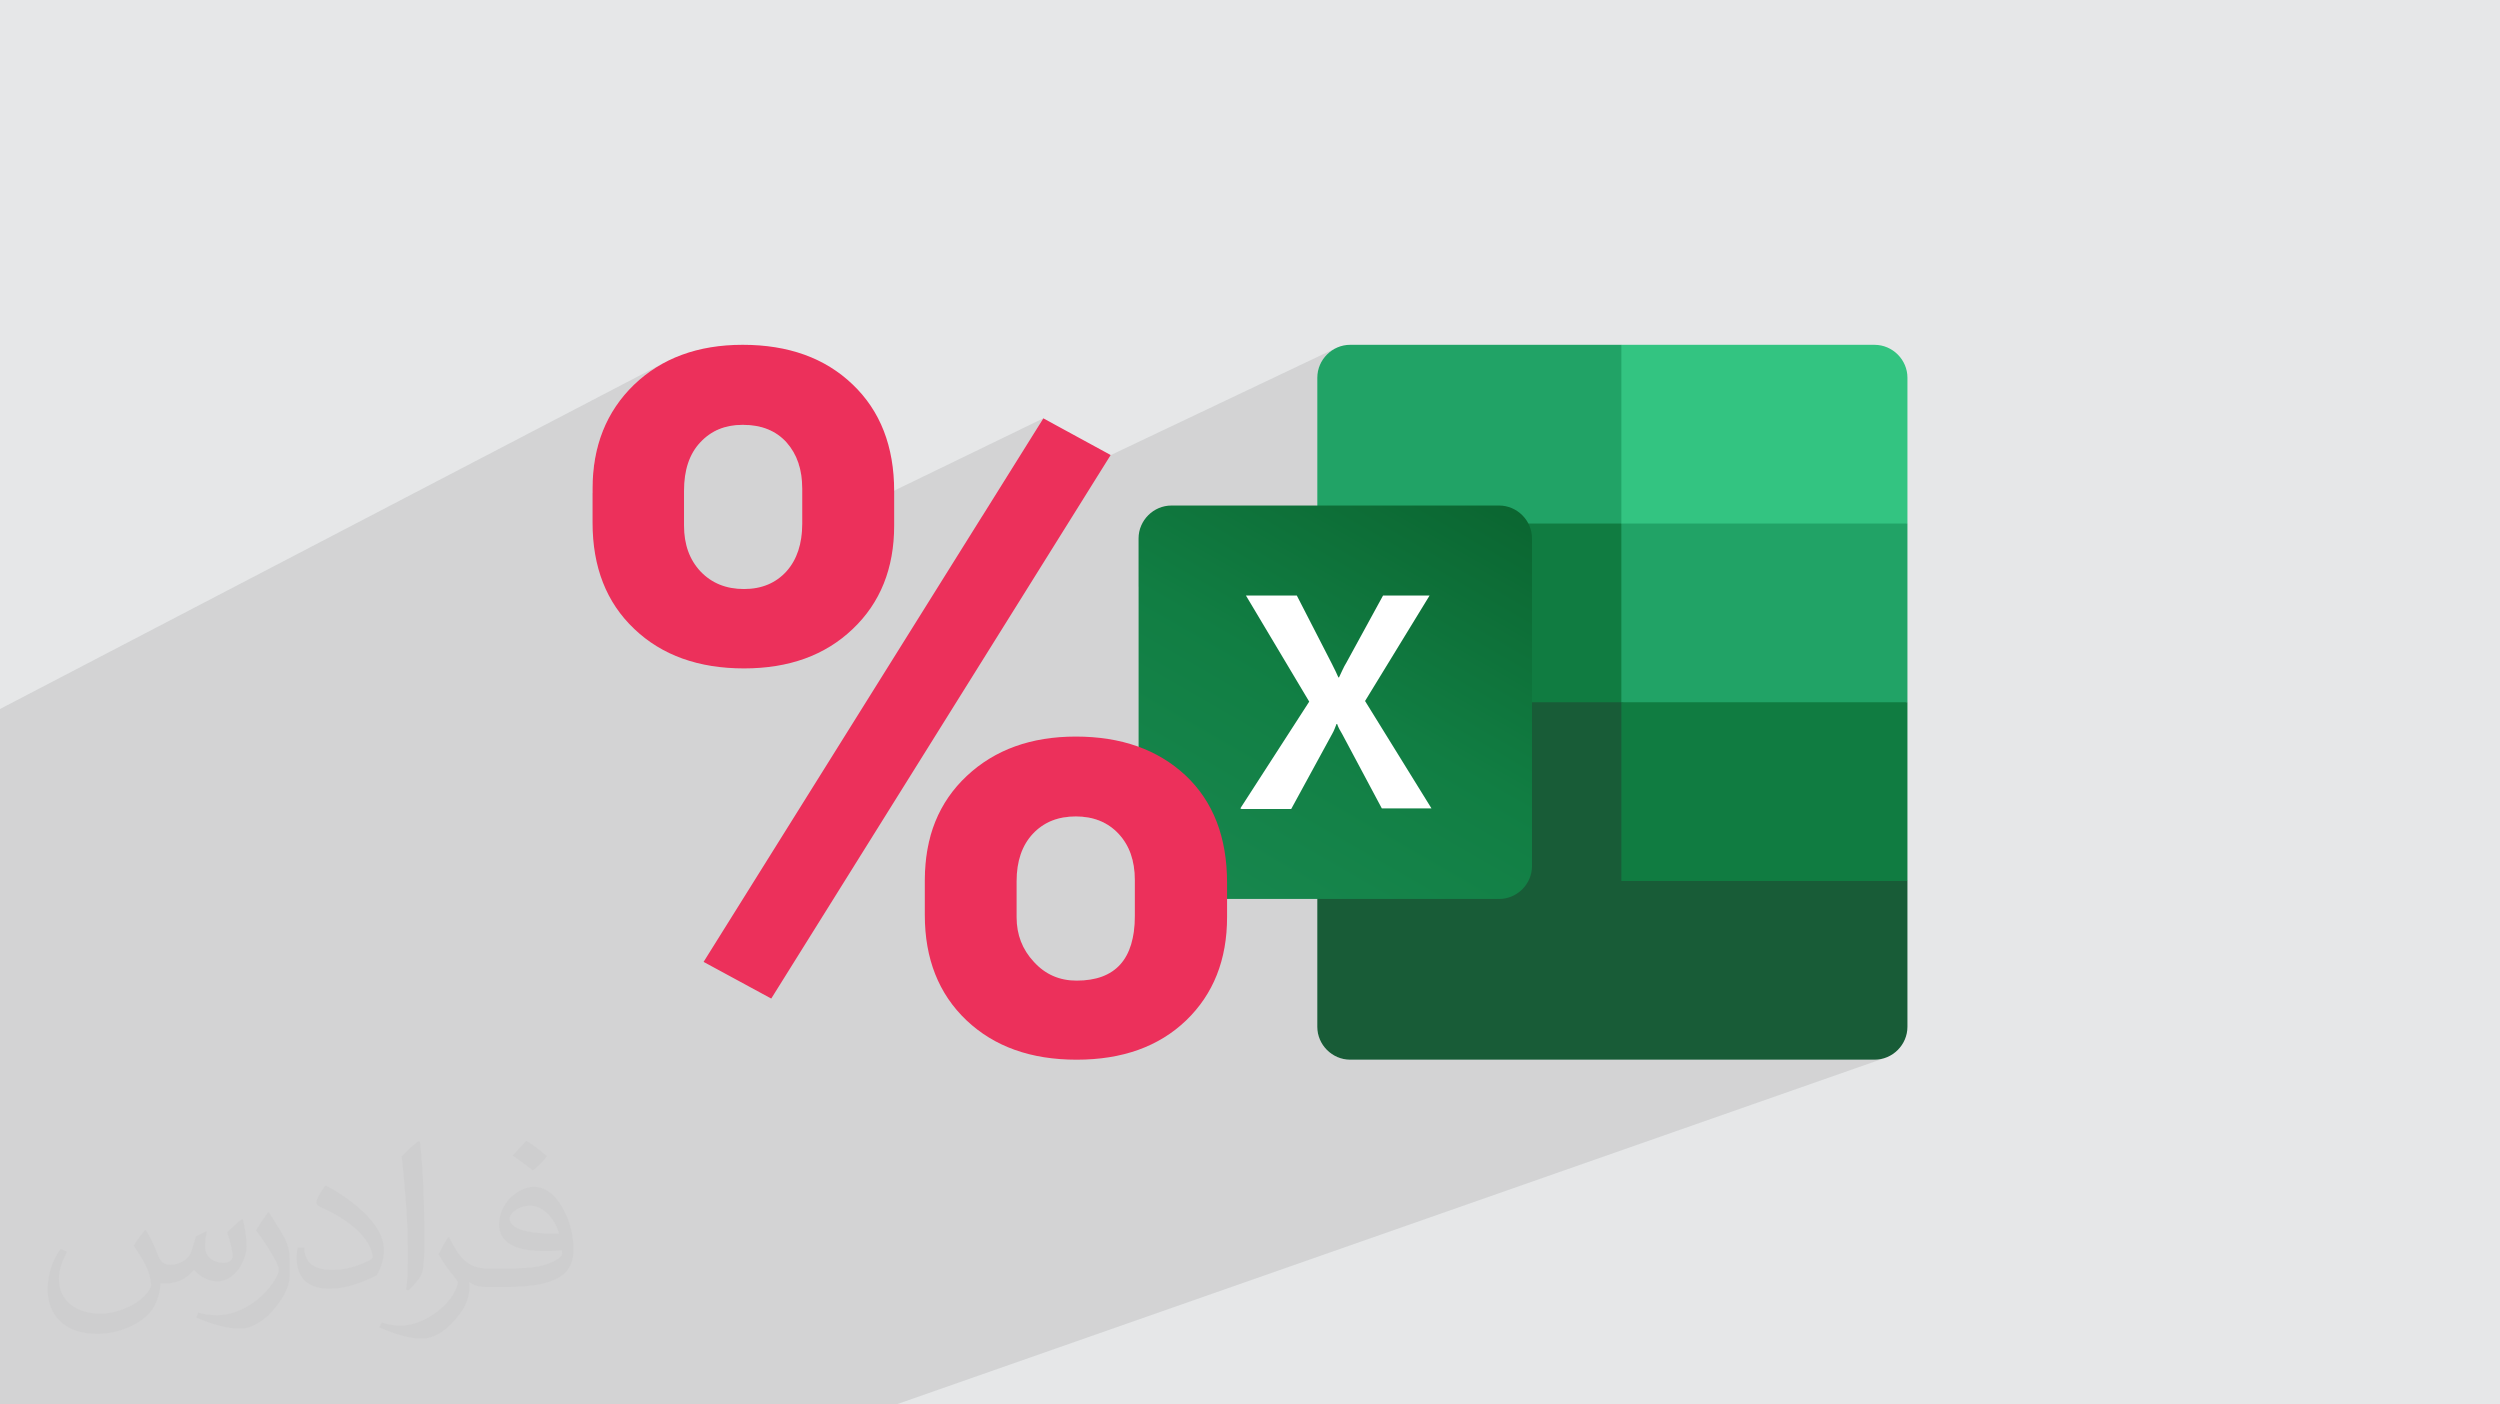 <?xml version="1.0" encoding="UTF-8"?>
<!DOCTYPE svg PUBLIC "-//W3C//DTD SVG 1.0//EN" "http://www.w3.org/TR/2001/REC-SVG-20010904/DTD/svg10.dtd">
<!-- Creator: CorelDRAW -->
<svg xmlns="http://www.w3.org/2000/svg" xml:space="preserve" width="94.192mm" height="52.917mm" version="1.0" style="shape-rendering:geometricPrecision; text-rendering:geometricPrecision; image-rendering:optimizeQuality; fill-rule:evenodd; clip-rule:evenodd"
viewBox="0 0 9404.92 5283.66"
 xmlns:xlink="http://www.w3.org/1999/xlink"
 xmlns:xodm="http://www.corel.com/coreldraw/odm/2003">
 <defs>
  <style type="text/css">
   <![CDATA[
    .fil5 {fill:#107C41}
    .fil3 {fill:#185C37}
    .fil4 {fill:#21A366}
    .fil8 {fill:#33C481}
    .fil7 {fill:white}
    .fil9 {fill:#EC305B;fill-rule:nonzero}
    .fil2 {fill:#373435;fill-opacity:0.031}
    .fil1 {fill:#2B2A29;fill-opacity:0.102}
    .fil0 {fill:#E6E7E8}
    .fil6 {fill:url(#id0)}
   ]]>
  </style>
  <linearGradient id="id0" gradientUnits="userSpaceOnUse" x1="4535.54" y1="3476.05" x2="5500.38" y2="1802.15">
   <stop offset="0" style="stop-opacity:1; stop-color:#18884F"/>
   <stop offset="0.502" style="stop-opacity:1; stop-color:#117E43"/>
   <stop offset="1" style="stop-opacity:1; stop-color:#0B6631"/>
  </linearGradient>
 </defs>
 <g id="Layer_x0020_1">
  <polygon class="fil0" points="-0,0 9404.92,0 9404.92,5283.66 -0,5283.66 "/>
  <path class="fil1" d="M1238.76 5283.66l-388.2 0 -649.75 0 -67.52 0 -133.3 0 0 -32.08 0 -282.97 0 -193.56 0 -24.76 0 -91.9 0 -173.44 0 -331.21 0 -152.44 0 -65.99 0 -43.77 0 -131.02 0 -63.69 0 -110.85 0 -109.07 0 -491.42 0 -318.27 2503.81 -1305.27 -11.74 6.31 -11.55 6.6 -11.37 6.9 -11.17 7.18 -10.99 7.48 -10.8 7.77 -10.61 8.07 -10.43 8.35 -10.24 8.65 -10.05 8.94 -9.87 9.23 -9.57 9.52 -9.27 9.69 -8.97 9.87 -8.66 10.03 -8.36 10.2 -8.06 10.38 -7.75 10.54 -7.45 10.73 -7.15 10.89 -6.85 11.07 -6.54 11.25 -6.24 11.42 -5.93 11.59 -5.63 11.77 -5.33 11.94 -5.02 12.11 -4.72 12.29 -4.41 12.47 -4.11 12.64 -3.81 12.81 -3.5 12.99 -3.2 13.16 -2.9 13.34 -2.6 13.52 -2.29 13.69 -1.99 13.86 -1.68 14.05 -1.37 14.21 -1.07 14.4 -0.77 14.56 -0.46 14.75 -0.15 14.92 0 17.22 466.32 -236.42 9.84 -4.34 10.11 -3.82 10.39 -3.31 10.67 -2.79 10.95 -2.29 11.23 -1.77 11.5 -1.27 11.78 -0.76 12.05 -0.25 13.04 0.26 12.66 0.78 12.3 1.29 11.92 1.82 11.56 2.33 11.19 2.85 10.83 3.36 10.47 3.87 10.11 4.4 9.76 4.91 9.4 5.43 9.05 5.95 8.7 6.47 8.34 6.99 8 7.51 7.65 8.02 7.13 8.44 6.67 8.76 6.21 9.07 5.75 9.4 5.28 9.72 4.83 10.02 4.37 10.35 3.9 10.67 3.45 11 2.99 11.32 2.53 11.65 2.08 11.97 1.61 12.3 1.15 12.63 0.69 12.96 0.23 13.29 0 132.48 -0.23 13.85 -0.69 13.49 -1.15 13.13 -0.48 3.78 909.64 -441.07 -230.05 368.04 1336.49 -634.81 -10.8 5.24 -10.2 6.24 -9.55 7.16 -8.81 8.02 -8.02 8.81 -7.16 9.54 -6.24 10.2 -5.24 10.8 -4.19 11.33 -3.09 11.81 -1.89 12.2 -0.65 12.55 0 399.53 187.22 -85.64 -187.22 -313.88 200.48 307.81 -13.26 6.07 -187.22 -313.88 245.34 287.3 898.59 -411.04 0 0.02 -898.58 411.03 1516.94 1776.35 -237.09 88.22 -1311.35 -1850.16 -13.36 6.11 1225.15 1881.09 -98.23 36.55 -1140.17 -1911.58 -187.23 85.64 0 81.38 -672.36 305.54 0 601.9 -783.61 338.31 -1.81 6.64 -3.25 13.25 -2.94 13.43 -2.63 13.62 -2.32 13.8 -2.01 13.99 -1.7 14.17 -1.39 14.36 -1.09 14.54 -0.77 14.72 -0.35 11.15 476.58 -203.25 10.28 -3.86 10.59 -3.33 10.9 -2.84 11.23 -2.32 11.54 -1.81 11.85 -1.29 12.18 -0.78 12.49 -0.26 12.38 0.26 12.08 0.78 11.77 1.29 11.47 1.81 11.17 2.32 10.85 2.84 10.55 3.33 10.24 3.86 9.93 4.36 9.64 4.87 9.31 5.38 9.01 5.89 8.7 6.4 8.38 6.91 8.06 7.41 7.75 7.91 7.35 8.33 6.88 8.67 6.41 8.99 5.92 9.33 5.46 9.66 4.98 9.98 4.5 10.31 4.03 10.64 3.55 10.97 3.09 11.3 2.61 11.63 2.14 11.97 1.66 12.29 1.19 12.63 0.71 12.96 0.24 13.29 0 136.15 -0.86 29.41 -2.57 27.52 -3.71 22.27 354.27 -143.49 339.4 0 0 480.91 0.65 12.54 1.89 12.21 3.09 11.8 4.19 11.33 5.24 10.8 6.24 10.2 7.16 9.55 8.02 8.81 8.81 8.02 9.55 7.16 10.2 6.24 10.8 5.24 11.33 4.19 11.8 3.09 12.21 1.89 12.54 0.65 289.4 0 914.28 -340.17 -1140.17 -1911.58 13.26 -6.07 1225.15 1881.09 99.57 -37.04 -1311.35 -1850.16 31.5 -14.41 1516.94 1776.35 457.84 -170.34 0.02 0 -457.85 170.35 1536.37 1799.12 -1536.37 -1799.12 -237.09 88.22 293.27 413.76 277.94 0 12.54 -0.65 12.21 -1.89 11.8 -3.09 -255.11 89.4 860 1213.35 -860 -1213.35 -123.99 43.45 761.95 1169.9 -761.95 -1169.9 -122.15 42.81 672.26 1127.09 -672.26 -1127.09 -3216.31 1127.09 -17.93 0 -1470.59 0 -0.02 0 -252.84 0 -390.85 0zm3716.82 -3862.78l200.48 307.81 13.36 -6.11 -213.84 -301.7 245.34 287.3 -31.5 14.41 -213.84 -301.7zm1425.64 2188.93l245.35 376.72 147.49 0 -293.27 -413.76 -99.57 37.04zm245.35 376.72l-245.35 -376.72 -98.24 36.55 202.89 340.17 140.7 0zm-140.7 0l-202.89 -340.17 -914.26 340.17 1117.15 0z"/>
  <path class="fil2" d="M548.54 4627.69c17.95,27.21 29.6,53.36 40.96,82.43 8.45,16.91 12.93,48.09 52.57,48.09 11.61,0 28.28,-3.42 43.06,-11.61 16.63,-8.73 29.32,-21.94 35.94,-42l15.85 -53.36 38.57 -19.02 2.64 2.64c-5.27,20.09 -6.59,39.36 -6.59,54.43 0,44.63 38.57,61.56 69.22,61.56 17.95,0 34.09,-8.73 34.09,-25.11 0,-21.13 -8.98,-57.06 -20.62,-89.29 17.95,-17.95 35.94,-35.94 56.53,-50.47l3.17 1.6c8.98,38.04 14,75.56 14,100.66 0,24.57 -10.83,51.79 -19.81,69.49 -18.49,34.87 -51.25,62.62 -90.87,62.62 -30.1,0 -63.65,-15.07 -86.66,-43.06l-1.32 0c-21.66,26.96 -55.22,51.25 -108.86,51.25l-16.63 0c-2.64,35.41 -10.29,60.49 -21.94,82.95 -31.95,62.34 -126.81,106.47 -216.1,106.47 -124.17,0 -186.51,-71.59 -186.51,-166.96 0,-58.91 19.27,-113.6 48.88,-152.42l24.29 10.04c-18.49,35.41 -30.91,68.68 -30.91,101.45 0,89.29 72.66,131.83 156.4,131.83 77.68,0 173.83,-49.41 191.28,-106.72 -6.59,-62.62 -30.1,-91.93 -66.04,-148.99 10.83,-19.02 24.83,-38.04 42.28,-58.38l3.17 0 0 0 0 0 -0.02 -0.09zm1432.13 -336.04c26.15,16.39 51.79,35.66 76.87,57.85 -14,19.81 -31.45,37.79 -53.11,53.64 -25.11,-20.34 -50.19,-37.79 -75.84,-56.27 17.42,-19.55 34.62,-38.29 52.04,-55.22l0 0 0 0 0 0 0 0 0 0 0.03 0zm13.47 244.11c-42.28,0 -76.87,27.75 -76.87,48.34 0,44.13 84.53,57.85 185.72,57.31 -12.68,-51.79 -57.06,-105.68 -108.86,-105.68l0.01 0.03zm-94.86 236.19c54.96,0 103.04,-1.6 139.74,-10.83 40.96,-10.29 75.56,-30.91 75.56,-45.17 0,-3.7 0,-8.19 -1.32,-11.89 -22.98,2.11 -49.41,2.11 -72.38,2.11 -74.49,0 -131.55,-16.91 -154.02,-58.66 -5.55,-11.61 -9.51,-24.57 -9.51,-39.36 0,-40.43 17.42,-79.79 48.09,-107 25.61,-22.45 53.89,-36.44 82.67,-36.44 52.04,0 93.51,41.75 122.57,107.54 15.85,35.94 26.68,77.4 26.68,129.72 0,34.87 -9.51,64.19 -31.17,85.85 -40.43,39.11 -114.92,53.89 -229.04,53.89l-51.79 0 0 0 -13.47 0c-28.28,0 -48.62,-5.02 -64.72,-17.42l-2.64 0c0.79,6.59 1.32,12.93 1.32,19.02 0,25.61 -8.45,58.38 -25.61,84.53 -50.72,75.3 -105.68,108.04 -153.24,108.04 -48.09,0 -107,-18.49 -160.11,-42.54l9.51 -18.49c17.17,7.13 40.96,11.89 73.7,11.89 85.85,0 198.66,-82.43 212.66,-163 -3.17,-6.59 -8.98,-15.32 -17.17,-24.57 -25.11,-29.85 -40.96,-54.68 -55.75,-80.83 12.68,-25.11 24.29,-45.17 35.13,-63.4l4.49 -0.53c36.72,74.77 69.99,117.55 144.23,117.55l11.61 0 0 0 53.89 0 0 0 0 0 0 0 0 0 0 0 0.09 0.01zm-371.98 79c6.34,-34.34 6.87,-72.91 6.87,-108.86l0 -53.36c0,-99.6 -12.68,-244.36 -22.98,-338.68 17.95,-19.27 43.06,-42 62.87,-57.31l5.81 1.6c13.47,118.62 16.63,256 16.63,383.06 0,33.3 -1.32,65.79 -4.49,89.55 -1.85,30.1 -19.27,52.83 -56.53,87.7l-8.19 -3.7zm-382.8 -157.19c1.85,46.77 24.83,83.49 105.15,83.49 49.93,0 92.19,-12.93 138.96,-35.13 8.45,-3.7 12.93,-8.73 12.93,-12.93 0,-29.32 -22.45,-68.15 -60.23,-103.55 -36.72,-33.3 -85.34,-62.62 -130.76,-82.18 -15.6,-6.59 -20.62,-13.47 -20.62,-20.09 0,-13.47 17.95,-41.75 32.77,-62.09l5.02 -0.53c52.04,27.21 110.17,67.64 153.24,112.53 39.11,41.47 63.4,83.49 63.4,129.19 0,33.81 -10.29,65.51 -26.96,95.11 -57.06,28.79 -117.83,50.72 -178.06,50.72 -73.17,0 -123.1,-34.34 -123.1,-114.92 0,-8.73 0,-22.19 3.17,-39.64l25.11 0 0 0 0 0 0 0 0 0 0 0 -0.02 0zm-132.37 -132.9l45.45 73.45c16.63,27.21 32.23,56.81 32.23,103.55l0 59.7c0,48.34 -30.91,100.13 -80.83,151.38 -39.11,34.62 -73.7,49.41 -105.68,49.41 -47.55,0 -101.98,-14.79 -164.85,-41.75l7.13 -18.49c19.81,5.27 42.79,9.77 71.06,9.77 90.36,-0.53 182.8,-66.57 225.08,-147.15 5.02,-9.26 6.87,-17.95 6.87,-24.04 0,-9.26 -5.02,-19.55 -8.98,-28.79 -22.98,-43.31 -48.62,-82.95 -76.87,-119.68 14.79,-23.25 29.6,-45.7 45.7,-67.9l3.7 0.53 0 0 0 0 0 0 0 0 0 0 -0.02 0.01z"/>
  <g id="_1374565645744">
   <g>
    <path class="fil3" d="M6099.52 2574.14l-1143.93 -200.79 0 1489.45c0,67.7 56.03,123.72 123.72,123.72l0 0 1972.69 0c67.69,0 123.71,-56.03 123.71,-123.72l0 0 0 -548.61 -1076.22 -740.07 0.03 0 0 0 -0.01 0.02z"/>
    <path class="fil4" d="M6099.52 1297.16l-1020.21 0c-67.7,0 -123.72,56.02 -123.72,123.72 0,0 0,0 0,0l0 548.61 1143.93 672.37 604.63 200.79 471.59 -200.79 0 -672.37 -1076.22 -672.35 0 0 0 0.02z"/>
    <polygon class="fil5" points="4955.58,1969.49 6099.52,1969.49 6099.52,2641.86 4955.58,2641.86 "/>
    <path class="fil6" d="M4406.95 1901.79l1232.64 0c67.7,0 123.72,56.04 123.72,123.73l0 1232.65c0,67.69 -56.03,123.71 -123.72,123.71l-1232.64 0c-67.7,0 -123.72,-56.03 -123.72,-123.71l0 -1232.65c0,-67.7 56.03,-123.73 123.72,-123.73z"/>
    <path class="fil7" d="M4666.11 3041.07l259.14 -401.56 -238.13 -399.22 191.44 0 130.72 254.46c11.67,23.35 21.01,42.03 25.68,53.69l2.33 0c9.35,-18.67 16.35,-37.34 28.02,-56.02l137.73 -252.14 175.1 0 -242.81 396.88 249.81 403.9 -186.78 0 -149.4 -280.16c-7,-11.66 -14,-23.34 -18.67,-37.35l-2.33 0c-4.67,11.67 -9.35,25.69 -16.35,37.35l-154.07 282.48 -186.78 0 -4.66 -2.33z"/>
    <path class="fil8" d="M7052.01 1297.16l-952.5 0 0 672.36 1076.22 0 0 -548.62c0,-67.69 -56.03,-123.71 -123.72,-123.71l0 0 0 0 0 -0.03z"/>
    <polygon class="fil5" points="6099.52,2641.86 7175.74,2641.86 7175.74,3314.19 6099.52,3314.19 "/>
   </g>
   <path class="fil9" d="M2229.18 1838.08c0,-160.07 52.13,-290.1 155.78,-390.68 104.26,-99.97 240.42,-150.26 409.08,-150.26 171.73,0 309.72,49.68 413.36,149.03 104.27,99.36 156.4,233.07 156.4,401.72l0 129.41c0,160.69 -52.13,290.71 -156.4,389.45 -103.64,98.74 -239.8,147.82 -408.46,147.82 -170.5,0 -308.49,-49.08 -412.76,-148.43 -104.88,-99.36 -157.01,-232.45 -157.01,-399.88l0 -128.19zm344.07 139.23c0,71.14 20.85,128.8 62.56,172.95 41.71,43.54 95.68,65.63 163.14,65.63 66.85,0 120.21,-22.7 160.08,-66.86 39.25,-44.15 58.87,-103.64 58.87,-178.47l0 -132.48c0,-71.75 -19.62,-129.4 -58.87,-173.56 -39.87,-44.16 -94.45,-66.24 -164.98,-66.24 -65.02,0 -118.37,21.47 -159.46,65.62 -41.1,43.54 -61.34,104.26 -61.34,182.15l0 131.25zm905.87 1332.73c0,-161.92 52.74,-292.55 158.23,-391.3 105.49,-98.74 242.26,-147.81 409.7,-147.81 170.49,0 307.88,48.45 412.76,145.97 104.26,98.13 156.39,232.44 156.39,404.17l0 129.41c0,160.08 -51.51,289.48 -153.94,388.22 -103.03,98.75 -240.43,147.82 -412.15,147.82 -171.73,0 -309.73,-49.07 -414.6,-148.43 -104.26,-99.35 -156.39,-231.22 -156.39,-395.59l0 -132.47zm345.29 140.45c0,65.63 21.47,121.44 65.01,168.06 42.93,47.22 96.29,70.52 160.7,70.52 145.97,0 218.95,-80.96 218.95,-242.87l0 -136.15c0,-71.76 -20.24,-129.4 -60.72,-172.96 -40.48,-43.54 -94.45,-65.62 -161.3,-65.62 -67.47,0 -121.44,22.08 -161.92,65.62 -40.48,43.55 -60.72,103.04 -60.72,177.86l0 135.54zm-923.03 306.05l-254.52 -137.99 1278.14 -2044.8 253.3 138 -1276.92 2044.79z"/>
  </g>
 </g>
</svg>
